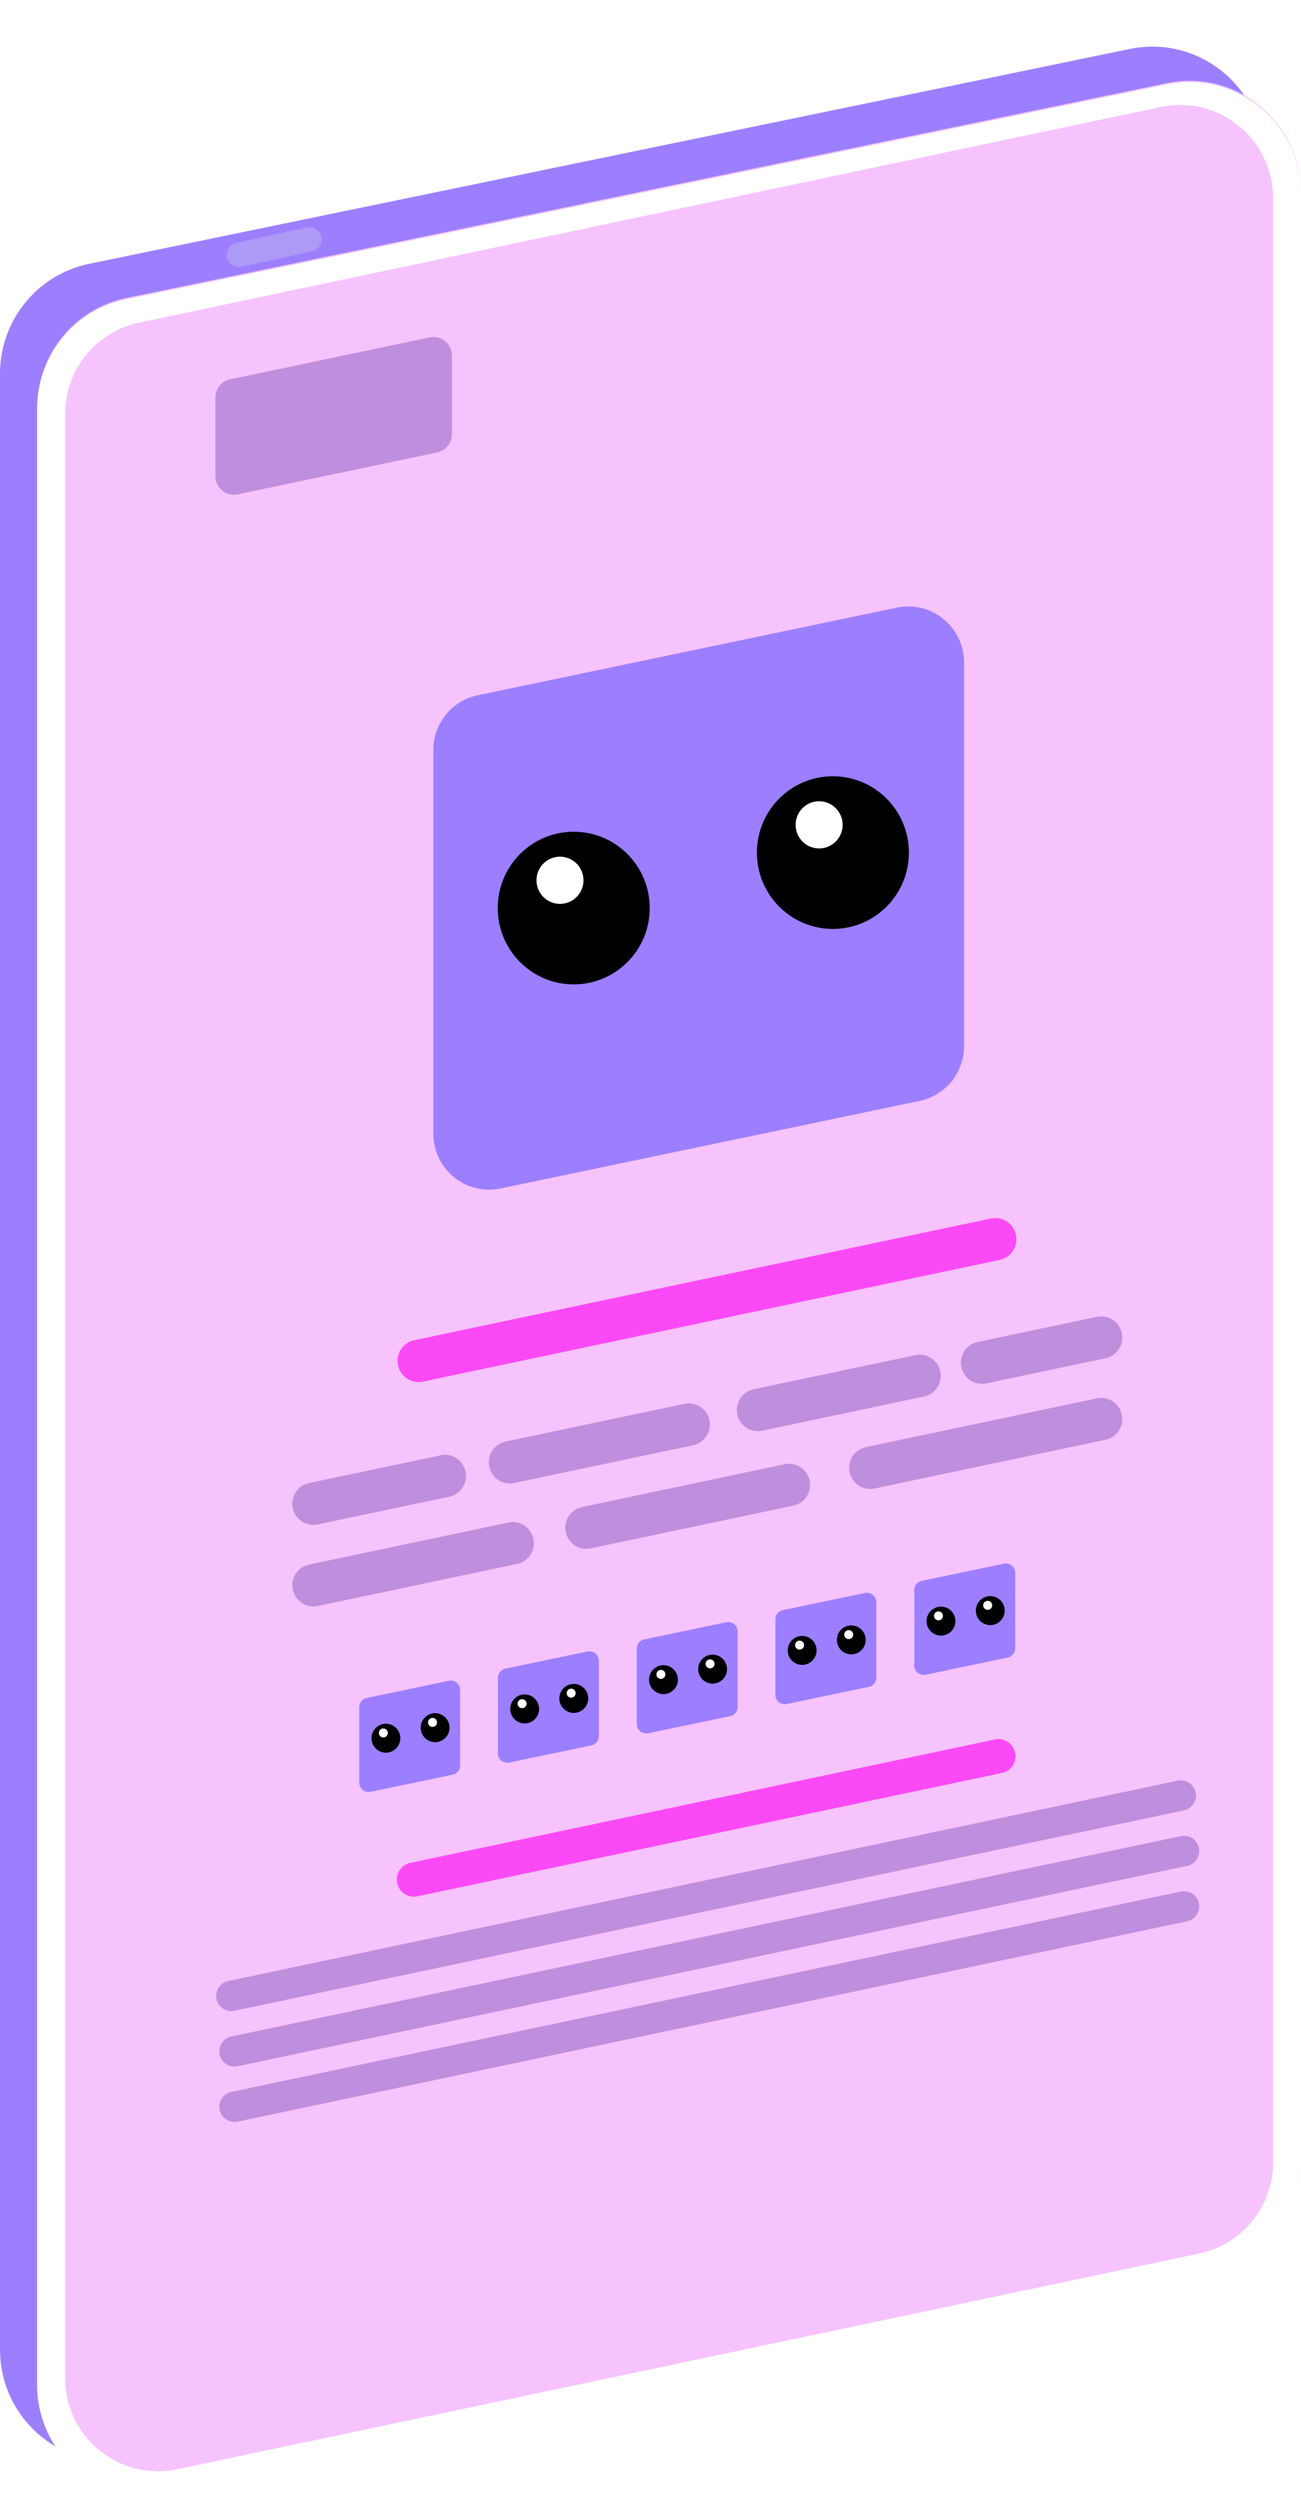 <svg xmlns="http://www.w3.org/2000/svg" width="138" height="265" fill="none"><path fill="#9C7FFE" d="M134.057 16.834c0-7.526-6.871-13.158-14.207-11.645L9.45 27.967C3.949 29.102 0 33.968 0 39.612V249.06c0 7.526 6.871 13.158 14.207 11.645l110.4-22.778c5.501-1.135 9.45-6.001 9.45-11.645z"/><path fill="#F6C3FF" d="M137.999 20.458c0-7.527-6.872-13.16-14.208-11.645L13.391 31.59c-5.5 1.135-9.45 6.002-9.45 11.646v209.446c0 7.526 6.872 13.159 14.208 11.645l110.399-22.778c5.502-1.135 9.451-6.001 9.451-11.645z"/><g filter="url(#a)"><path fill="#AD99F6" d="m24.018 24.75 7.594-1.655a1.3 1.3 0 0 1 .547 2.538l-7.595 1.655a1.3 1.3 0 0 1-.547-2.538"/></g><path fill="#9C7FFE" d="M102.258 70.234c0-3.769-3.445-6.586-7.117-5.82L50.676 73.7a5.94 5.94 0 0 0-4.711 5.82v40.649c0 3.769 3.446 6.586 7.117 5.82l44.466-9.285a5.94 5.94 0 0 0 4.71-5.82z"/><path fill="#000" d="M88.346 98.473c-4.452 0-8.061-3.623-8.061-8.092s3.609-8.092 8.06-8.092 8.061 3.623 8.061 8.092-3.609 8.092-8.06 8.092"/><path fill="#fff" d="M86.887 89.94a2.496 2.496 0 0 1-2.491-2.501 2.496 2.496 0 0 1 2.491-2.501 2.496 2.496 0 0 1 2.492 2.5 2.496 2.496 0 0 1-2.492 2.502"/><path fill="#000" d="M60.857 104.352c-4.452 0-8.06-3.623-8.06-8.092s3.608-8.092 8.06-8.092 8.061 3.623 8.061 8.092-3.609 8.092-8.06 8.092"/><path fill="#fff" d="M59.4 95.817a2.496 2.496 0 0 1-2.492-2.501 2.496 2.496 0 0 1 2.491-2.502 2.496 2.496 0 0 1 2.492 2.502 2.496 2.496 0 0 1-2.492 2.5"/><path fill="#FC49F6" d="m43.946 142.068 61.171-12.899a2.23 2.23 0 0 1 2.641 1.734 2.24 2.24 0 0 1-1.726 2.655l-61.17 12.9a2.23 2.23 0 0 1-2.642-1.734 2.244 2.244 0 0 1 1.726-2.656m-.419 55.406 62.009-13.077a1.8 1.8 0 0 1 2.134 1.402c.205.979-.42 1.94-1.394 2.145l-62.01 13.077a1.8 1.8 0 0 1-2.134-1.401c-.204-.98.42-1.94 1.395-2.146"/><path fill="#BF8EDD" d="m24.15 210.013 100.773-21.251a1.603 1.603 0 0 1 1.898 1.246 1.61 1.61 0 0 1-1.241 1.908L24.808 213.167a1.612 1.612 0 0 1-.657-3.154m.343 5.877 100.773-21.251a1.603 1.603 0 0 1 1.898 1.246 1.613 1.613 0 0 1-1.241 1.908L25.151 219.044a1.612 1.612 0 0 1-.658-3.154m.001 5.876 100.773-21.251a1.603 1.603 0 0 1 1.898 1.246 1.613 1.613 0 0 1-1.241 1.908L25.151 224.92a1.612 1.612 0 0 1-.658-3.154m29.127-68.948 18.99-4.004a2.23 2.23 0 0 1 2.64 1.734 2.244 2.244 0 0 1-1.726 2.656l-18.989 4.004a2.23 2.23 0 0 1-2.64-1.734 2.244 2.244 0 0 1 1.725-2.656m26.31-5.546 17.167-3.62a2.23 2.23 0 0 1 2.642 1.734 2.244 2.244 0 0 1-1.727 2.656l-17.167 3.62a2.23 2.23 0 0 1-2.641-1.734 2.244 2.244 0 0 1 1.726-2.656m23.773-5.012 12.648-2.668a2.23 2.23 0 0 1 2.642 1.735 2.244 2.244 0 0 1-1.727 2.655l-12.648 2.667a2.23 2.23 0 0 1-2.641-1.734 2.24 2.24 0 0 1 1.726-2.655m-70.922 14.954 13.965-2.945a2.23 2.23 0 0 1 2.641 1.734 2.244 2.244 0 0 1-1.726 2.656l-13.965 2.945a2.23 2.23 0 0 1-2.641-1.735 2.243 2.243 0 0 1 1.726-2.655m28.952 2.539 21.501-4.535a2.23 2.23 0 0 1 2.642 1.735 2.243 2.243 0 0 1-1.727 2.655l-21.5 4.534a2.23 2.23 0 0 1-2.642-1.734 2.243 2.243 0 0 1 1.726-2.655m30.117-6.351 24.501-5.167a2.23 2.23 0 0 1 2.642 1.734 2.245 2.245 0 0 1-1.727 2.656l-24.501 5.167a2.23 2.23 0 0 1-2.641-1.735 2.243 2.243 0 0 1 1.726-2.655m-59.068 12.455 21.155-4.461a2.23 2.23 0 0 1 2.642 1.734 2.244 2.244 0 0 1-1.727 2.656l-21.155 4.461a2.23 2.23 0 0 1-2.642-1.734 2.244 2.244 0 0 1 1.727-2.656"/><path fill="#9C7FFE" d="M107.672 166.741a.987.987 0 0 0-1.186-.97l-8.713 1.819a.99.99 0 0 0-.785.971v7.995a.987.987 0 0 0 1.186.97l8.713-1.82a.99.99 0 0 0 .785-.97z"/><path fill="#000" d="M105.04 172.268a1.533 1.533 0 0 1-1.529-1.536c0-.848.685-1.536 1.529-1.536.845 0 1.53.688 1.53 1.536s-.685 1.536-1.53 1.536"/><path fill="#fff" d="M104.765 170.651a.474.474 0 0 1-.472-.475.474.474 0 1 1 .945 0 .474.474 0 0 1-.473.475"/><path fill="#000" d="M99.814 173.384c-.845 0-1.53-.688-1.53-1.536s.685-1.535 1.53-1.535 1.53.687 1.53 1.535-.685 1.536-1.53 1.536"/><path fill="#fff" d="M99.547 171.765a.474.474 0 1 1 .002-.948.474.474 0 0 1-.002.948"/><path fill="#9C7FFE" d="M107.672 166.742a.987.987 0 0 0-1.186-.97l-8.713 1.819a.99.99 0 0 0-.785.971v7.995a.987.987 0 0 0 1.186.97l8.713-1.82a.99.99 0 0 0 .785-.97z"/><path fill="#000" d="M105.04 172.271a1.533 1.533 0 0 1-1.529-1.536c0-.848.685-1.536 1.529-1.536.845 0 1.53.688 1.53 1.536s-.685 1.536-1.53 1.536"/><path fill="#fff" d="M104.765 170.651a.474.474 0 1 1 .003-.951.474.474 0 0 1-.003.951"/><path fill="#000" d="M99.814 173.386c-.845 0-1.53-.688-1.53-1.536s.685-1.536 1.53-1.536 1.53.688 1.53 1.536-.685 1.536-1.53 1.536"/><path fill="#fff" d="M99.547 171.768a.474.474 0 1 1 .002-.948.474.474 0 0 1-.002.948"/><path fill="#9C7FFE" d="M92.938 169.843a.986.986 0 0 0-1.187-.969l-8.712 1.819a.99.99 0 0 0-.785.97v7.995a.987.987 0 0 0 1.186.97l8.712-1.819a.99.99 0 0 0 .786-.97z"/><path fill="#000" d="M90.298 175.372c-.845 0-1.53-.687-1.53-1.536 0-.848.685-1.535 1.53-1.535s1.53.687 1.53 1.535c0 .849-.685 1.536-1.53 1.536"/><path fill="#fff" d="M90.023 173.753a.473.473 0 1 1 .002-.947.473.473 0 0 1-.002.947"/><path fill="#000" d="M85.087 176.486c-.844 0-1.53-.687-1.53-1.535s.686-1.536 1.53-1.536c.845 0 1.53.688 1.53 1.536s-.685 1.535-1.53 1.535"/><path fill="#fff" d="M84.812 174.867a.473.473 0 1 1 .001-.951.473.473 0 0 1 0 .951"/><path fill="#9C7FFE" d="M92.938 169.844a.986.986 0 0 0-1.187-.969l-8.712 1.819a.99.99 0 0 0-.785.97v7.995a.987.987 0 0 0 1.186.97l8.712-1.819a.99.99 0 0 0 .786-.97z"/><path fill="#000" d="M90.298 175.373c-.845 0-1.53-.687-1.53-1.536 0-.848.685-1.535 1.53-1.535s1.53.687 1.53 1.535c0 .849-.685 1.536-1.53 1.536"/><path fill="#fff" d="M90.023 173.754a.473.473 0 1 1 .002-.947.473.473 0 0 1-.002.947"/><path fill="#000" d="M85.087 176.488c-.844 0-1.53-.687-1.53-1.535s.686-1.536 1.53-1.536c.845 0 1.53.688 1.53 1.536s-.685 1.535-1.53 1.535"/><path fill="#fff" d="M84.812 174.869a.473.473 0 1 1 .001-.951.473.473 0 0 1 0 .951"/><path fill="#9C7FFE" d="M78.234 172.947a.987.987 0 0 0-1.185-.97l-8.713 1.819a.99.99 0 0 0-.785.97v7.995a.987.987 0 0 0 1.186.97l8.712-1.819a.99.99 0 0 0 .785-.97z"/><path fill="#000" d="M75.587 178.475c-.844 0-1.53-.688-1.53-1.536s.686-1.536 1.53-1.536c.845 0 1.53.688 1.53 1.536s-.685 1.536-1.53 1.536"/><path fill="#fff" d="M75.32 176.856a.474.474 0 0 1 0-.95.474.474 0 0 1 0 .95"/><path fill="#000" d="M70.376 179.591c-.845 0-1.53-.688-1.53-1.536s.685-1.535 1.53-1.535 1.53.687 1.53 1.535-.685 1.536-1.53 1.536"/><path fill="#fff" d="M70.105 177.972a.474.474 0 0 1 0-.95.474.474 0 0 1 0 .95"/><path fill="#9C7FFE" d="M78.234 172.947a.987.987 0 0 0-1.185-.97l-8.713 1.819a.99.99 0 0 0-.785.97v7.995a.987.987 0 0 0 1.186.97l8.712-1.819a.99.99 0 0 0 .785-.97z"/><path fill="#000" d="M75.587 178.475c-.844 0-1.53-.688-1.53-1.536s.686-1.536 1.53-1.536c.845 0 1.53.688 1.53 1.536s-.685 1.536-1.53 1.536"/><path fill="#fff" d="M75.32 176.856a.474.474 0 0 1 0-.95.474.474 0 0 1 0 .95"/><path fill="#000" d="M70.376 179.591c-.845 0-1.53-.688-1.53-1.536s.685-1.535 1.53-1.535 1.53.687 1.53 1.535-.685 1.536-1.53 1.536"/><path fill="#fff" d="M70.105 177.972a.474.474 0 0 1 0-.95.474.474 0 0 1 0 .95"/><path fill="#9C7FFE" d="M63.504 176.049a.986.986 0 0 0-1.186-.97l-8.713 1.819a.99.99 0 0 0-.785.97v7.995a.987.987 0 0 0 1.187.97l8.712-1.819a.99.99 0 0 0 .785-.97z"/><path fill="#000" d="M60.86 181.577a1.53 1.53 0 0 1-1.529-1.535c0-.849.685-1.536 1.53-1.536s1.53.687 1.53 1.536c0 .848-.685 1.535-1.53 1.535"/><path fill="#fff" d="M60.586 179.958a.473.473 0 1 1 .001-.947.473.473 0 0 1-.001.947"/><path fill="#000" d="M55.654 182.693c-.845 0-1.53-.687-1.53-1.535s.685-1.536 1.53-1.536 1.53.688 1.53 1.536-.685 1.535-1.53 1.535"/><path fill="#fff" d="M55.379 181.074a.474.474 0 0 1 0-.949.474.474 0 0 1 0 .949"/><path fill="#9C7FFE" d="M63.504 176.049a.986.986 0 0 0-1.186-.97l-8.713 1.819a.99.99 0 0 0-.785.97v7.995a.987.987 0 0 0 1.187.97l8.712-1.819a.99.99 0 0 0 .785-.97z"/><path fill="#000" d="M60.86 181.577a1.53 1.53 0 0 1-1.529-1.535c0-.849.685-1.536 1.53-1.536s1.53.687 1.53 1.536c0 .848-.685 1.535-1.53 1.535"/><path fill="#fff" d="M60.586 179.958a.473.473 0 1 1 .001-.947.473.473 0 0 1-.001.947"/><path fill="#000" d="M55.654 182.693c-.845 0-1.53-.687-1.53-1.535s.685-1.536 1.53-1.536 1.53.688 1.53 1.536-.685 1.535-1.53 1.535"/><path fill="#fff" d="M55.379 181.074a.474.474 0 0 1 0-.949.474.474 0 0 1 0 .949"/><path fill="#9C7FFE" d="M48.8 179.151a.987.987 0 0 0-1.185-.97l-8.713 1.82a.99.99 0 0 0-.785.969v7.995a.987.987 0 0 0 1.186.971l8.713-1.82a.99.99 0 0 0 .785-.969z"/><path fill="#000" d="M46.154 184.68c-.845 0-1.53-.688-1.53-1.536s.685-1.536 1.53-1.536 1.53.688 1.53 1.536-.685 1.536-1.53 1.536"/><path fill="#fff" d="M45.879 183.061a.474.474 0 0 1 0-.95.474.474 0 0 1 0 .95"/><path fill="#000" d="M40.935 185.794c-.845 0-1.53-.687-1.53-1.536 0-.848.685-1.535 1.53-1.535s1.53.687 1.53 1.535c0 .849-.685 1.536-1.53 1.536"/><path fill="#fff" d="M40.66 184.175a.474.474 0 0 1 0-.949.474.474 0 0 1 0 .949"/><path fill="#9C7FFE" d="M48.8 179.152a.987.987 0 0 0-1.185-.97l-8.713 1.82a.99.99 0 0 0-.785.969v7.995a.987.987 0 0 0 1.186.971l8.713-1.82a.99.99 0 0 0 .785-.97z"/><path fill="#000" d="M46.154 184.681c-.845 0-1.53-.688-1.53-1.536s.685-1.536 1.53-1.536 1.53.688 1.53 1.536-.685 1.536-1.53 1.536"/><path fill="#fff" d="M45.879 183.062a.474.474 0 0 1 0-.95.474.474 0 0 1 0 .95"/><path fill="#000" d="M40.935 185.797c-.845 0-1.53-.688-1.53-1.536s.685-1.535 1.53-1.535 1.53.687 1.53 1.535-.685 1.536-1.53 1.536"/><path fill="#fff" d="M40.66 184.178a.474.474 0 0 1 0-.949.474.474 0 0 1 0 .949"/><path fill="#BF8EDD" d="M47.94 37.707a1.974 1.974 0 0 0-2.374-1.94l-21.15 4.442a1.98 1.98 0 0 0-1.568 1.94v8.314a1.974 1.974 0 0 0 2.374 1.94l21.15-4.442a1.98 1.98 0 0 0 1.568-1.94z"/><path fill="#fff" fill-rule="evenodd" d="M123.791 8.944c7.336-1.513 14.208 4.119 14.208 11.645v209.447c0 5.644-3.949 10.51-9.45 11.645l-110.4 22.777c-7.336 1.514-14.208-4.118-14.208-11.644V43.367c0-5.644 3.95-10.51 9.45-11.645zm-.631 2.391c6.124-1.292 11.881 3.406 11.881 9.696v208.16c0 4.687-3.268 8.732-7.832 9.695L18.78 261.758c-6.125 1.292-11.88-3.405-11.88-9.695V43.903c0-4.688 3.268-8.733 7.832-9.696z" clip-rule="evenodd"/><defs><filter id="a" width="11.18" height="5.253" x="23" y="23.065" color-interpolation-filters="sRGB" filterUnits="userSpaceOnUse"><feFlood flood-opacity="0" result="BackgroundImageFix"/><feColorMatrix in="SourceAlpha" result="hardAlpha" values="0 0 0 0 0 0 0 0 0 0 0 0 0 0 0 0 0 0 127 0"/><feOffset dx="1" dy="1"/><feComposite in2="hardAlpha" operator="out"/><feColorMatrix values="0 0 0 0 0.438 0 0 0 0 0.367 0 0 0 0 0.693 0 0 0 1 0"/><feBlend in2="BackgroundImageFix" result="effect1_dropShadow_4254_3722"/><feBlend in="SourceGraphic" in2="effect1_dropShadow_4254_3722" result="shape"/></filter></defs></svg>